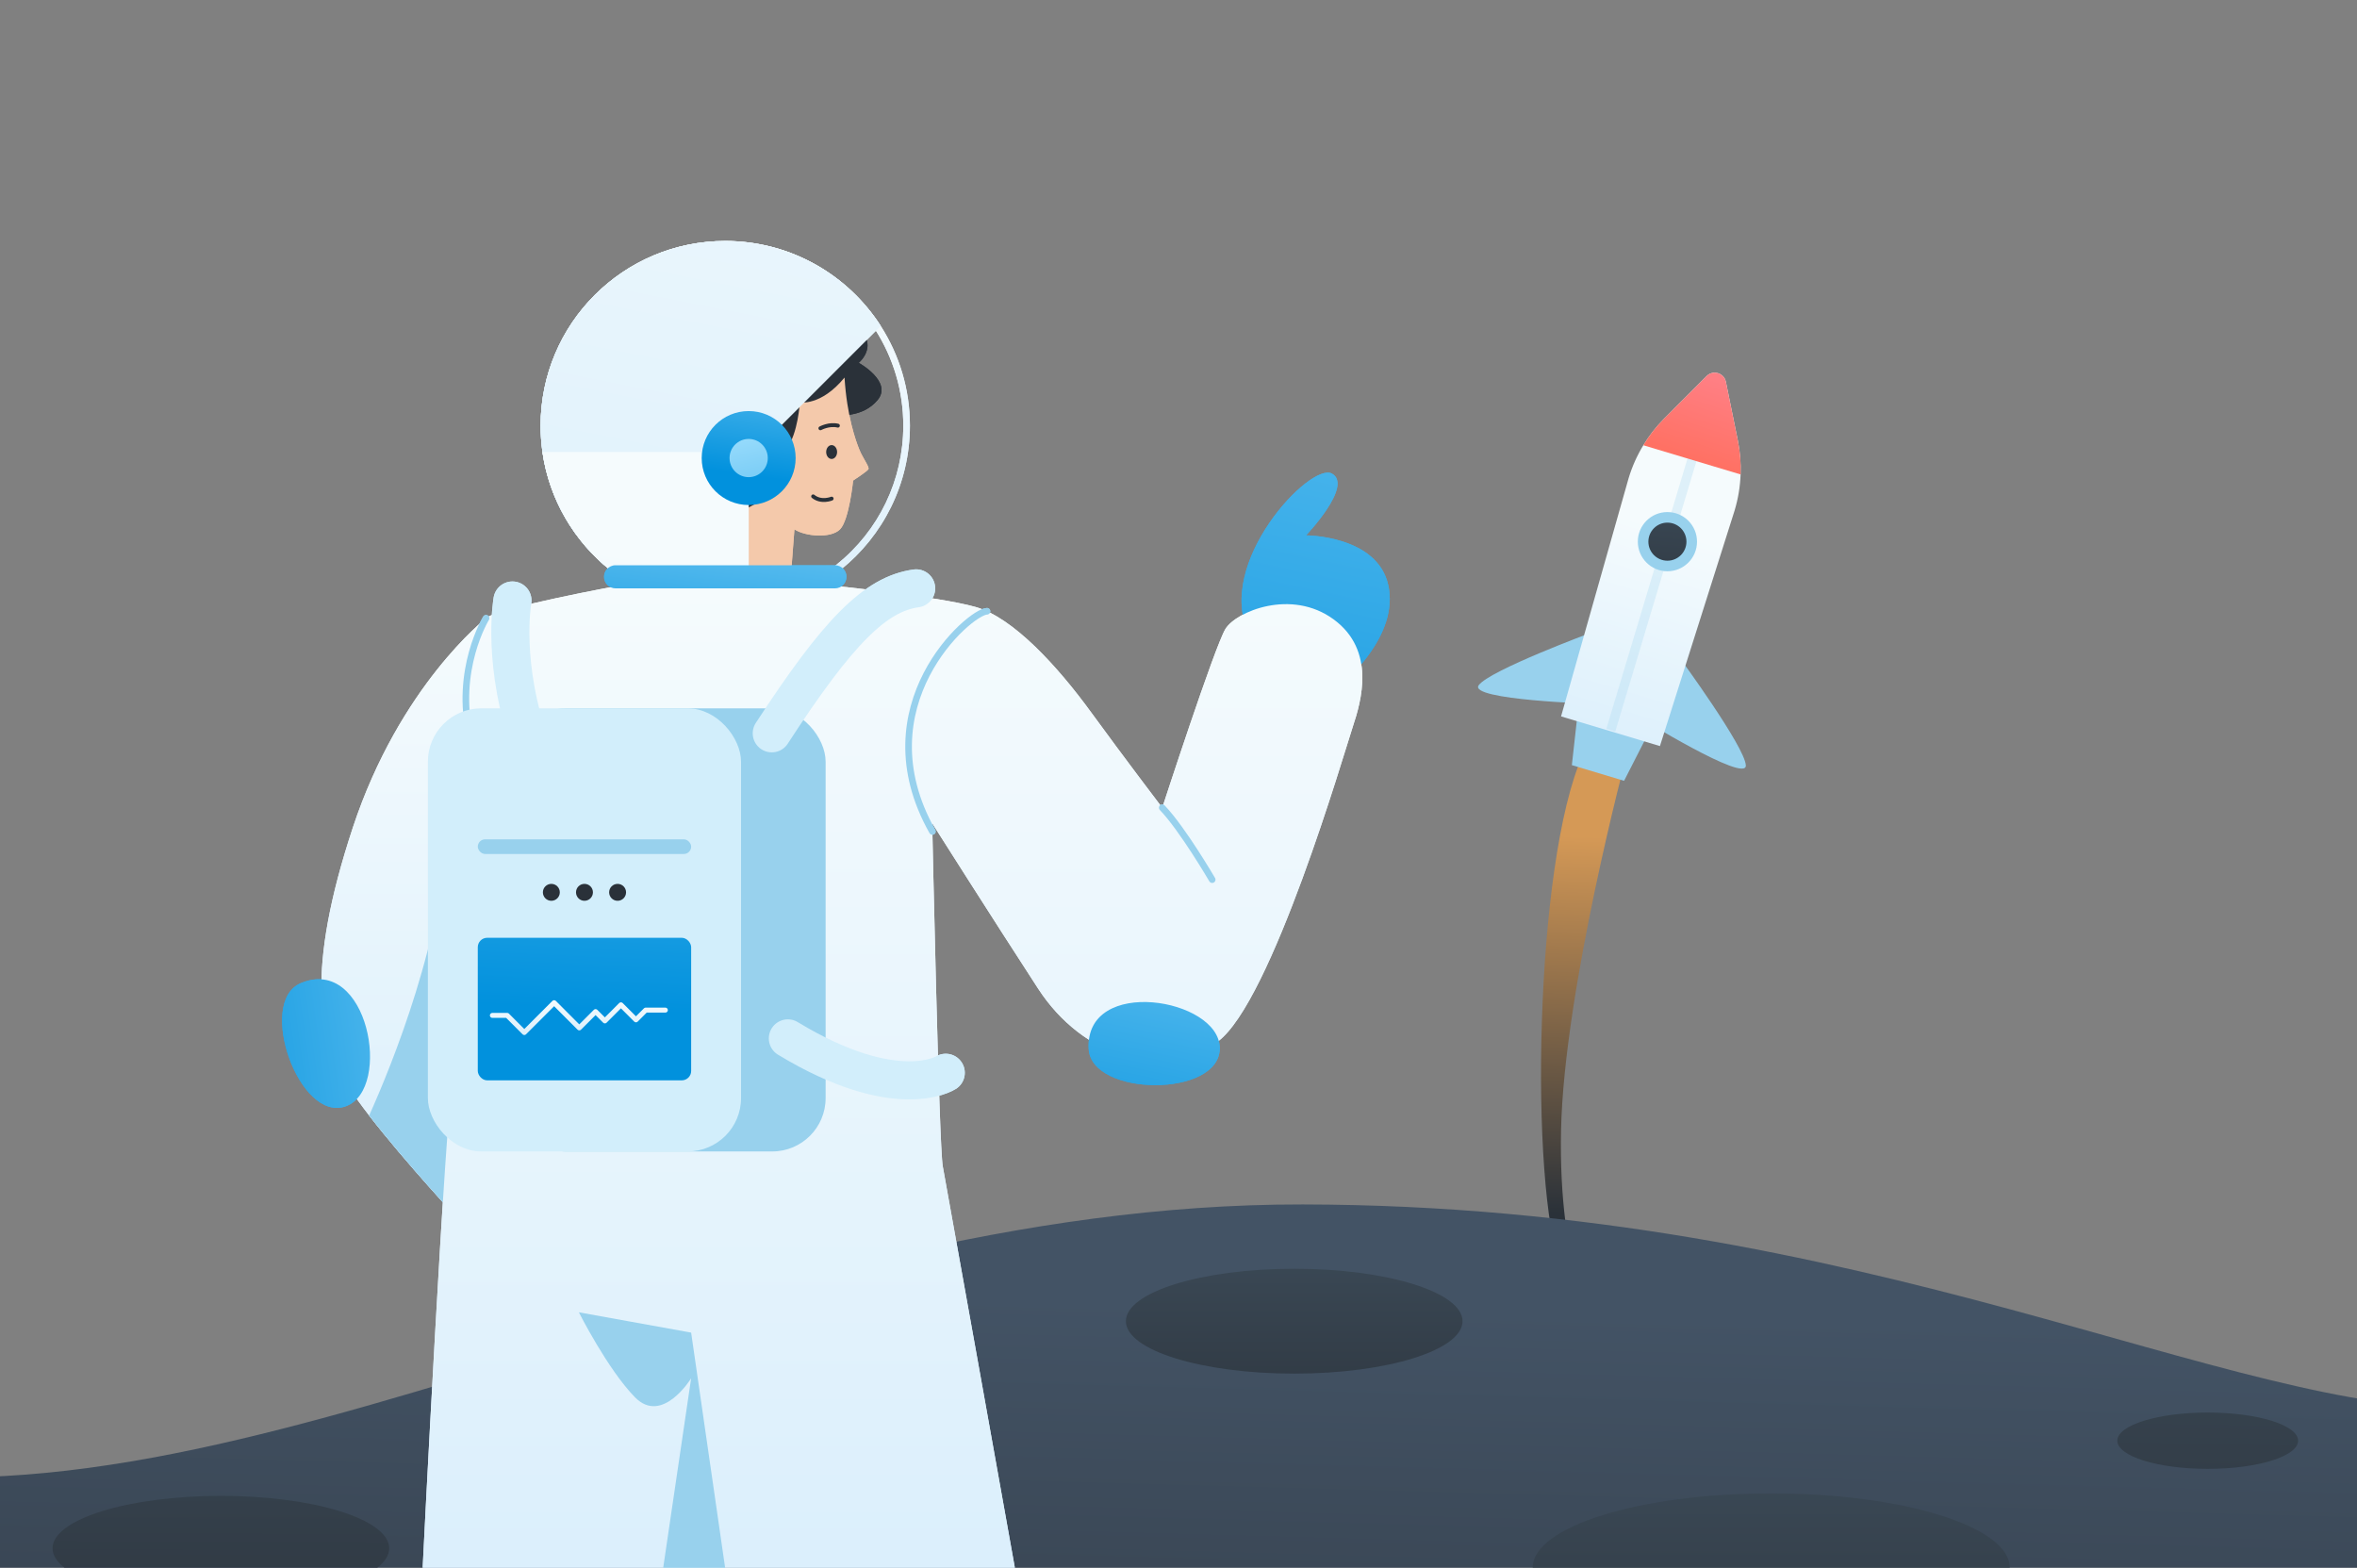 <?xml version="1.0" encoding="UTF-8"?>
<svg xmlns="http://www.w3.org/2000/svg" xmlns:xlink="http://www.w3.org/1999/xlink" viewBox="0 0 1422.98 946.38">
  <rect x="0" y="0" width="1422.98" height="946.38" fill="#808080" stroke="none"/>
  <defs>
    <style>
      .cls-1 {
        fill: url(#linear-gradient-27);
      }

      .cls-2 {
        fill: url(#linear-gradient-24);
      }

      .cls-3 {
        fill: url(#linear-gradient-32);
      }

      .cls-4 {
        stroke: #d2eefb;
        stroke-width: 23px;
      }

      .cls-4, .cls-5, .cls-6, .cls-7, .cls-8 {
        fill: none;
        stroke-linecap: round;
        stroke-linejoin: round;
      }

      .cls-9 {
        fill: #2a3139;
      }

      .cls-10 {
        fill: url(#linear-gradient-20);
      }

      .cls-11 {
        fill: url(#linear-gradient-5);
      }

      .cls-12 {
        fill: url(#linear-gradient-6);
      }

      .cls-13 {
        fill: url(#linear-gradient-23);
      }

      .cls-14 {
        fill: url(#linear-gradient-15);
      }

      .cls-15 {
        fill: url(#linear-gradient-8);
      }

      .cls-16 {
        fill: url(#linear-gradient);
      }

      .cls-5 {
        stroke: url(#linear-gradient-28);
      }

      .cls-5, .cls-6 {
        stroke-width: 3px;
      }

      .cls-17 {
        fill: url(#linear-gradient-7);
      }

      .cls-6 {
        stroke: url(#linear-gradient-17);
      }

      .cls-18 {
        fill: url(#linear-gradient-14);
      }

      .cls-19 {
        fill: url(#linear-gradient-18);
      }

      .cls-20 {
        fill: #d2eefb;
      }

      .cls-21 {
        fill: url(#linear-gradient-26);
      }

      .cls-22 {
        fill: #f4c9ab;
      }

      .cls-23 {
        fill: url(#linear-gradient-29);
      }

      .cls-24 {
        fill: url(#linear-gradient-9);
      }

      .cls-25 {
        fill: url(#linear-gradient-10);
      }

      .cls-26 {
        fill: url(#linear-gradient-2);
      }

      .cls-27 {
        fill: url(#linear-gradient-33);
      }

      .cls-28 {
        fill: url(#linear-gradient-30);
      }

      .cls-29 {
        fill: url(#linear-gradient-16);
      }

      .cls-7 {
        stroke: #2a3139;
        stroke-width: 2.35px;
      }

      .cls-30 {
        fill: url(#linear-gradient-12);
      }

      .cls-31 {
        fill: url(#linear-gradient-11);
      }

      .cls-32 {
        opacity: .25;
      }

      .cls-32, .cls-33 {
        fill: #98d1ed;
      }

      .cls-34 {
        fill: url(#linear-gradient-4);
      }

      .cls-35 {
        fill: url(#linear-gradient-19);
      }

      .cls-36 {
        fill: url(#linear-gradient-25);
      }

      .cls-37 {
        fill: url(#linear-gradient-3);
      }

      .cls-38 {
        fill: url(#linear-gradient-21);
      }

      .cls-8 {
        stroke: #98d1ed;
        stroke-width: 4px;
      }

      .cls-39 {
        fill: url(#linear-gradient-13);
      }

      .cls-40 {
        fill: url(#linear-gradient-22);
      }

      .cls-41 {
        fill: url(#linear-gradient-31);
      }
    </style>
    <linearGradient id="linear-gradient" x1="957.43" y1="504.91" x2="950.29" y2="732.66" gradientTransform="matrix(1, 0, 0, 1, 0, 0)" gradientUnits="userSpaceOnUse">
      <stop offset="0" stop-color="#d59956"/>
      <stop offset="1" stop-color="#2a3139"/>
    </linearGradient>
    <linearGradient id="linear-gradient-2" x1="753.28" y1="787.31" x2="739.5" y2="1286.72" gradientTransform="matrix(1, 0, 0, 1, 0, 0)" gradientUnits="userSpaceOnUse">
      <stop offset="0" stop-color="#435365"/>
      <stop offset="1" stop-color="#2a3139"/>
    </linearGradient>
    <linearGradient id="linear-gradient-3" x1="781.35" y1="754.17" x2="781.35" y2="894.8" gradientTransform="matrix(1, 0, 0, 1, 0, 0)" gradientUnits="userSpaceOnUse">
      <stop offset="0" stop-color="#3b4956"/>
      <stop offset="1" stop-color="#2a3139"/>
    </linearGradient>
    <linearGradient id="linear-gradient-4" x1="133.75" y1="812.67" x2="132.98" y2="1048.58" xlink:href="#linear-gradient-3"/>
    <linearGradient id="linear-gradient-5" x1="1334.64" y1="762.47" x2="1330.04" y2="1038.21" xlink:href="#linear-gradient-3"/>
    <linearGradient id="linear-gradient-6" x1="1069.35" y1="884.88" x2="1069.35" y2="1084.17" xlink:href="#linear-gradient-3"/>
    <linearGradient id="linear-gradient-7" x1="893.04" y1="-105.36" x2="746.96" y2="584.89" gradientTransform="matrix(1, 0, 0, 1, 0, 0)" gradientUnits="userSpaceOnUse">
      <stop offset="0" stop-color="#9ddefd"/>
      <stop offset="1" stop-color="#0191dd"/>
    </linearGradient>
    <linearGradient id="linear-gradient-8" x1="273.98" y1="736.67" x2="273.98" y2="373.23" gradientTransform="matrix(1, 0, 0, 1, 0, 0)" gradientUnits="userSpaceOnUse">
      <stop offset="0" stop-color="#dbeffc"/>
      <stop offset="1" stop-color="#f5fbfd"/>
    </linearGradient>
    <linearGradient id="linear-gradient-9" x1="538.81" y1="947.23" x2="538.81" y2="353.48" xlink:href="#linear-gradient-8"/>
    <linearGradient id="linear-gradient-10" x1="417.22" y1="361.53" x2="459.46" y2="147.57" xlink:href="#linear-gradient-8"/>
    <linearGradient id="linear-gradient-11" x1="375.98" y1="490.15" x2="506.71" y2="-171.91" xlink:href="#linear-gradient-8"/>
    <linearGradient id="linear-gradient-12" x1="373.35" y1="408.35" x2="385.6" y2="337.88" xlink:href="#linear-gradient-8"/>
    <linearGradient id="linear-gradient-13" x1="466.28" y1="168.73" x2="450.62" y2="286.85" xlink:href="#linear-gradient-7"/>
    <linearGradient id="linear-gradient-14" x1="447.86" y1="258.38" x2="479.27" y2="396.25" xlink:href="#linear-gradient-7"/>
    <linearGradient id="linear-gradient-15" x1="448.31" y1="250.84" x2="428.91" y2="431.61" xlink:href="#linear-gradient-7"/>
    <linearGradient id="linear-gradient-16" x1="371.13" y1="234.5" x2="352.86" y2="609.14" xlink:href="#linear-gradient-7"/>
    <linearGradient id="linear-gradient-17" x1="349.48" y1="624.81" x2="349.48" y2="603.81" xlink:href="#linear-gradient-8"/>
    <linearGradient id="linear-gradient-18" x1="737.03" y1="441.33" x2="675.75" y2="730.86" xlink:href="#linear-gradient-7"/>
    <linearGradient id="linear-gradient-19" x1="232.77" y1="433.98" x2="171.49" y2="723.51" gradientTransform="translate(718.48 237.47) rotate(70.19)" xlink:href="#linear-gradient-7"/>
    <linearGradient id="linear-gradient-20" x1="538.81" y1="947.23" x2="538.81" y2="353.48" xlink:href="#linear-gradient-8"/>
    <linearGradient id="linear-gradient-21" x1="417.22" y1="361.53" x2="459.46" y2="147.57" xlink:href="#linear-gradient-8"/>
    <linearGradient id="linear-gradient-22" x1="375.98" y1="490.15" x2="506.71" y2="-171.91" xlink:href="#linear-gradient-8"/>
    <linearGradient id="linear-gradient-23" x1="373.35" y1="408.35" x2="385.6" y2="337.88" xlink:href="#linear-gradient-8"/>
    <linearGradient id="linear-gradient-24" x1="466.28" y1="168.73" x2="450.62" y2="286.85" xlink:href="#linear-gradient-7"/>
    <linearGradient id="linear-gradient-25" x1="447.86" y1="258.38" x2="479.27" y2="396.25" xlink:href="#linear-gradient-7"/>
    <linearGradient id="linear-gradient-26" x1="448.31" y1="250.84" x2="428.91" y2="431.61" xlink:href="#linear-gradient-7"/>
    <linearGradient id="linear-gradient-27" x1="371.13" y1="234.5" x2="352.86" y2="609.14" xlink:href="#linear-gradient-7"/>
    <linearGradient id="linear-gradient-28" x1="349.48" y1="624.81" x2="349.48" y2="603.81" xlink:href="#linear-gradient-8"/>
    <linearGradient id="linear-gradient-29" x1="737.03" y1="441.33" x2="675.75" y2="730.86" xlink:href="#linear-gradient-7"/>
    <linearGradient id="linear-gradient-30" x1="232.77" y1="433.98" x2="171.49" y2="723.51" gradientTransform="translate(718.48 237.47) rotate(70.19)" xlink:href="#linear-gradient-7"/>
    <linearGradient id="linear-gradient-31" x1="994.31" y1="449.24" x2="994.31" y2="305.93" gradientTransform="translate(144.62 -259.59) rotate(16.71)" xlink:href="#linear-gradient-8"/>
    <linearGradient id="linear-gradient-32" x1="988.21" y1="287.16" x2="1009.15" y2="379.08" gradientTransform="translate(144.62 -259.59) rotate(16.71)" xlink:href="#linear-gradient-3"/>
    <linearGradient id="linear-gradient-33" x1="993.35" y1="292.36" x2="995.91" y2="211.68" gradientTransform="translate(144.62 -259.59) rotate(16.71)" gradientUnits="userSpaceOnUse">
      <stop offset="0" stop-color="#ff684f"/>
      <stop offset="1" stop-color="#ff7f84"/>
    </linearGradient>
  </defs>
  <g id="Layer_1" data-name="Layer 1"/>
  <g id="Layer_4" data-name="Layer 4">
    <g>
      <path class="cls-16" d="M955.48,455.95c-29.11,64.85-32.18,260.43-13.03,309.96,19.15,49.53,21.18,37.79,21.18,37.79,0,0-22.97-36.77-21.18-121.53,1.79-84.77,39.58-226.21,39.58-226.21"/>
      <g>
        <path class="cls-26" d="M-106.14,884.89c253.28,46.98,549.45-158.3,892.6-157.79,343.15,.51,559.66,127.15,706.72,123.06,147.06-4.09,106.21,183.83,106.21,183.83l-688.34,44.94-613.79-34.72L0,1038.08l-106.14-153.19Z"/>
        <ellipse class="cls-37" cx="781.35" cy="797.57" rx="101.62" ry="31.66"/>
        <ellipse class="cls-34" cx="133.35" cy="934.68" rx="101.62" ry="31.66"/>
        <ellipse class="cls-11" cx="1332.85" cy="869.72" rx="54.57" ry="17"/>
        <ellipse class="cls-12" cx="1069.35" cy="946.38" rx="144" ry="44.86"/>
      </g>
      <g>
        <path class="cls-17" d="M754.12,382.76c-21.11-42.55,37.11-104.17,50.04-96.85,12.94,7.32-15.66,37.28-15.66,37.28,0,0,43.23,0,49.7,30.3,6.47,30.3-26.21,57.53-26.21,57.53l-57.87-28.26Z"/>
        <g>
          <path class="cls-15" d="M353.94,554.95l-11.73,27.84-64.86,153.88s-32.41-34.76-54.49-63.26c-4.64-6-8.82-11.72-12.15-16.78-19.15-29.1-26.04-71.23,2.3-157.02,28.34-85.79,80.42-126.38,80.42-126.38l32.95,75.83,27.56,105.89Z"/>
          <path class="cls-33" d="M342.21,582.79l-64.86,153.88s-32.41-34.76-54.49-63.26c13.44-29.83,45.83-108.78,47.85-180.69l71.5,90.07Z"/>
          <path class="cls-24" d="M816.75,438.59c-5.1,15.32-49.02,166.47-81.7,190.3-32.68,23.83-81.02,9.87-108.26-32-27.23-41.88-64-99.9-64-99.9,0,0,4.09,194.88,6.39,207.13,2.3,12.26,43.66,243.11,43.66,243.11H255.13s13.79-277.11,18.39-296.87c4.59-19.77,2.3-158.41,4.59-203.6,2.3-45.19,9.2-67.4,15.32-73.53,6.13-6.13,80.43-19.75,80.43-19.75h128.21s64.13,6.47,86.94,12.94c22.81,6.47,49.7,36.08,69.78,63.66,20.09,27.57,42.9,57.53,42.9,57.53,0,0,31.66-97.36,38.13-107.91,6.46-10.56,39.83-24.52,65.36-5.79,25.53,18.72,16.68,49.36,11.57,64.68Z"/>
          <path class="cls-8" d="M283.99,445.23c-9.7-40.85,9.45-72,9.45-72"/>
          <g>
            <g>
              <path class="cls-25" d="M437.86,149.48c36.76,0,70.59,18.49,90.49,49.46,11.11,17.3,16.99,37.36,16.99,58.02,0,32.77-14.68,63.35-40.29,83.88-4.82,3.88-10.01,7.35-15.43,10.34h-103.52c-5.42-2.99-10.61-6.46-15.44-10.34-25.6-20.53-40.28-51.11-40.28-83.88,0-28.71,11.18-55.7,31.48-76,20.3-20.3,47.29-31.48,76-31.48m0-4c-61.57,0-111.48,49.91-111.48,111.48,0,35.19,16.31,66.57,41.78,87,5.26,4.23,10.92,7.99,16.92,11.22h105.56c6-3.23,11.66-6.99,16.92-11.22,25.47-20.43,41.78-51.81,41.78-87,0-22.17-6.47-42.82-17.62-60.18-19.83-30.86-54.46-51.3-93.86-51.3h0Z"/>
              <g>
                <path class="cls-9" d="M400.14,213.39c-14.57,24.32-13.85,76.16,13.44,95.21l3.16,9.48h14.56l32.27-2.03,31.73-39.54,10.07-26.01s15.18,2.12,24.44-8.99c9.26-11.11-11.37-22.48-11.37-22.48,0,0,14.81-12.17-5.03-24.6-19.84-12.43-85.33-27.68-113.28,18.96Z"/>
                <path class="cls-9" d="M406.17,212.57c-49.73-9.53-30.28,87.85,6,95,36.28,7.15,30.03-53.6,30.03-53.6"/>
                <g>
                  <path class="cls-22" d="M509.86,227.89c1.47,23.48,6.77,38.15,8.92,43.46s6.21,10.5,5.53,11.85c-.68,1.35-9.26,6.89-9.26,6.89,0,0-2.37,23.82-7.9,29.46-5.53,5.64-21.11,4.29-27.54,0-.23,3.7-1.81,23.82-1.81,23.82l-70.32,.56,6.1-35.33s13.32,8.35,34.2-.34c20.88-8.69,23.93-21.56,23.93-21.56,0,0-10.91,7.66-18.85-2.82-7.94-10.48-.68-21.56,7.34-23.48,8.01-1.92,14.22,5.08,14.79,10.16,6.77-8.69,7.9-27.65,7.9-27.65,0,0,12.76,2.37,26.98-15.01Z"/>
                  <path class="cls-7" d="M459.65,270c5.47-.06,7.84,4.8,7.84,8.24"/>
                  <line class="cls-7" x1="459.65" y1="276.51" x2="466.14" y2="273.54"/>
                  <path class="cls-7" d="M502.08,301s-6.26,2.62-11.17-1.35"/>
                  <ellipse class="cls-9" cx="502.08" cy="272.88" rx="3.3" ry="4.19"/>
                  <path class="cls-7" d="M495.3,258.54s5.26-2.88,10.56-1.58"/>
                </g>
              </g>
              <path class="cls-31" d="M531.72,196.78l-79.73,79.73v78.67h-66.91c-6-3.23-11.66-6.99-16.92-11.22-21.56-17.29-36.55-42.43-40.65-71.08-.74-5.2-1.13-10.52-1.13-15.92,0-61.57,49.91-111.48,111.48-111.48,39.4,0,74.03,20.44,93.86,51.3Z"/>
              <path class="cls-30" d="M455.62,272.88l-3.63,3.63v78.67h-66.91c-6-3.23-11.66-6.99-16.92-11.22-21.56-17.29-36.55-42.43-40.65-71.08h128.11Z"/>
              <circle class="cls-39" cx="451.99" cy="276.51" r="28.36"/>
              <circle class="cls-18" cx="451.99" cy="276.51" r="11.54"/>
            </g>
            <path class="cls-14" d="M511.05,348.21c0,3.85-3.12,6.97-6.98,6.97h-132.42c-1.93,0-3.67-.78-4.94-2.04-1.26-1.26-2.04-3.01-2.04-4.93,0-1.73,.63-3.32,1.67-4.54,1.28-1.49,3.18-2.44,5.31-2.44h132.42c1.93,0,3.67,.78,4.94,2.04,.13,.13,.25,.26,.37,.4,1.04,1.22,1.67,2.81,1.67,4.54Z"/>
          </g>
          <rect class="cls-33" x="309.38" y="427.61" width="189.07" height="267.49" rx="32.22" ry="32.22"/>
          <path class="cls-4" d="M321.26,452.38c-18.89-50.55-11.88-89.87-11.88-89.87"/>
          <rect class="cls-20" x="258.32" y="427.61" width="189.07" height="267.49" rx="32.22" ry="32.22"/>
          <path class="cls-4" d="M475.65,626.85c65.7,39.83,95.32,20.77,95.32,20.77"/>
          <path class="cls-4" d="M465.94,442.68c40.18-61.79,62.65-84.1,87.16-87.49"/>
          <rect class="cls-29" x="288.45" y="566.12" width="128.82" height="86.06" rx="5.68" ry="5.68"/>
          <polyline class="cls-6" points="297.26 612.97 306.2 612.97 316.54 623.31 334.54 605.31 349.73 620.51 359.56 610.68 365.18 616.29 374.88 606.59 383.95 615.65 389.82 609.78 401.69 609.78"/>
          <rect class="cls-33" x="288.45" y="506.68" width="128.82" height="8.85" rx="4.43" ry="4.43"/>
          <g>
            <circle class="cls-9" cx="332.86" cy="538.68" r="5.11"/>
            <circle class="cls-9" cx="352.86" cy="538.68" r="5.11"/>
            <circle class="cls-9" cx="372.86" cy="538.68" r="5.11"/>
          </g>
          <path class="cls-8" d="M562.9,501.93c-42.74-75.85,22.5-132.74,32.98-132.93"/>
          <path class="cls-8" d="M701.69,487.61c12.26,12.77,30.13,43.4,30.13,43.4"/>
          <path class="cls-33" d="M400.27,947.23l16.99-115.19s-17.36,28.34-33.89,11.49c-16.53-16.86-33.89-51.32-33.89-51.32l67.78,12.25,20.63,142.77h-37.62Z"/>
          <path class="cls-19" d="M657.26,633.14c-2.32-44.04,78.86-30.56,79.15-.51s-77.62,29.62-79.15,.51Z"/>
          <path class="cls-35" d="M181.58,593.51c40.65-17.11,55.47,63.83,27.31,74.29-28.17,10.46-54.17-62.99-27.31-74.29Z"/>
        </g>
      </g>
      <g>
        <path class="cls-17" d="M754.12,382.76c-21.11-42.55,37.11-104.17,50.04-96.85,12.94,7.32-15.66,37.28-15.66,37.28,0,0,43.23,0,49.7,30.3,6.47,30.3-26.21,57.53-26.21,57.53l-57.87-28.26Z"/>
        <g>
          <path class="cls-15" d="M353.94,554.95l-11.73,27.84-64.86,153.88s-32.41-34.76-54.49-63.26c-4.64-6-8.82-11.72-12.15-16.78-19.15-29.1-26.04-71.23,2.3-157.02,28.34-85.79,80.42-126.38,80.42-126.38l32.95,75.83,27.56,105.89Z"/>
          <path class="cls-33" d="M342.21,582.79l-64.86,153.88s-32.41-34.76-54.49-63.26c13.44-29.83,45.83-108.78,47.85-180.69l71.5,90.07Z"/>
          <path class="cls-10" d="M816.75,438.59c-5.1,15.32-49.02,166.47-81.7,190.3-32.68,23.83-81.02,9.87-108.26-32-27.23-41.88-64-99.9-64-99.9,0,0,4.09,194.88,6.39,207.13,2.3,12.26,43.66,243.11,43.66,243.11H255.13s13.79-277.11,18.39-296.87c4.59-19.77,2.3-158.41,4.59-203.6,2.3-45.19,9.2-67.4,15.32-73.53,6.13-6.13,80.43-19.75,80.43-19.75h128.21s64.13,6.47,86.94,12.94c22.81,6.47,49.7,36.08,69.78,63.66,20.09,27.57,42.9,57.53,42.9,57.53,0,0,31.66-97.36,38.13-107.91,6.46-10.56,39.83-24.52,65.36-5.79,25.53,18.72,16.68,49.36,11.57,64.68Z"/>
          <path class="cls-8" d="M283.99,445.23c-9.7-40.85,9.45-72,9.45-72"/>
          <g>
            <g>
              <path class="cls-38" d="M437.86,149.48c36.76,0,70.59,18.49,90.49,49.46,11.11,17.3,16.99,37.36,16.99,58.02,0,32.77-14.68,63.35-40.29,83.88-4.82,3.88-10.01,7.35-15.43,10.34h-103.52c-5.42-2.99-10.61-6.46-15.44-10.34-25.6-20.53-40.28-51.11-40.28-83.88,0-28.71,11.18-55.7,31.48-76,20.3-20.3,47.29-31.48,76-31.48m0-4c-61.57,0-111.48,49.91-111.48,111.48,0,35.19,16.31,66.57,41.78,87,5.26,4.23,10.92,7.99,16.92,11.22h105.56c6-3.23,11.66-6.99,16.92-11.22,25.47-20.43,41.78-51.81,41.78-87,0-22.17-6.47-42.82-17.62-60.18-19.83-30.86-54.46-51.3-93.86-51.3h0Z"/>
              <g>
                <path class="cls-9" d="M400.14,213.39c-14.57,24.32-13.85,76.16,13.44,95.21l3.16,9.48h14.56l32.27-2.03,31.73-39.54,10.07-26.01s15.18,2.12,24.44-8.99c9.26-11.11-11.37-22.48-11.37-22.48,0,0,14.81-12.17-5.03-24.6-19.84-12.43-85.33-27.68-113.28,18.96Z"/>
                <path class="cls-9" d="M406.17,212.57c-49.73-9.53-30.28,87.85,6,95,36.28,7.15,30.03-53.6,30.03-53.6"/>
                <g>
                  <path class="cls-22" d="M509.86,227.89c1.47,23.48,6.77,38.15,8.92,43.46s6.21,10.5,5.53,11.85c-.68,1.35-9.26,6.89-9.26,6.89,0,0-2.37,23.82-7.9,29.46-5.53,5.64-21.11,4.29-27.54,0-.23,3.7-1.81,23.82-1.81,23.82l-70.32,.56,6.1-35.33s13.32,8.35,34.2-.34c20.88-8.69,23.93-21.56,23.93-21.56,0,0-10.91,7.66-18.85-2.82-7.94-10.48-.68-21.56,7.34-23.48,8.01-1.92,14.22,5.08,14.79,10.16,6.77-8.69,7.9-27.65,7.9-27.65,0,0,12.76,2.37,26.98-15.01Z"/>
                  <path class="cls-7" d="M459.65,270c5.47-.06,7.84,4.8,7.84,8.24"/>
                  <line class="cls-7" x1="459.65" y1="276.51" x2="466.14" y2="273.54"/>
                  <path class="cls-7" d="M502.08,301s-6.26,2.62-11.17-1.35"/>
                  <ellipse class="cls-9" cx="502.08" cy="272.88" rx="3.3" ry="4.19"/>
                  <path class="cls-7" d="M495.3,258.54s5.26-2.88,10.56-1.58"/>
                </g>
              </g>
              <path class="cls-40" d="M531.72,196.78l-79.73,79.73v78.67h-66.91c-6-3.23-11.66-6.99-16.92-11.22-21.56-17.29-36.55-42.43-40.65-71.08-.74-5.2-1.13-10.52-1.13-15.92,0-61.57,49.91-111.48,111.48-111.48,39.4,0,74.03,20.44,93.86,51.3Z"/>
              <path class="cls-13" d="M455.62,272.88l-3.63,3.63v78.67h-66.91c-6-3.23-11.66-6.99-16.92-11.22-21.56-17.29-36.55-42.43-40.65-71.08h128.11Z"/>
              <circle class="cls-2" cx="451.99" cy="276.51" r="28.36"/>
              <circle class="cls-36" cx="451.99" cy="276.51" r="11.54"/>
            </g>
            <path class="cls-21" d="M511.05,348.21c0,3.85-3.12,6.97-6.98,6.97h-132.42c-1.93,0-3.67-.78-4.94-2.04-1.26-1.26-2.04-3.01-2.04-4.93,0-1.73,.63-3.32,1.67-4.54,1.28-1.49,3.18-2.44,5.31-2.44h132.42c1.93,0,3.67,.78,4.94,2.04,.13,.13,.25,.26,.37,.4,1.04,1.22,1.67,2.81,1.67,4.54Z"/>
          </g>
          <rect class="cls-33" x="309.38" y="427.61" width="189.07" height="267.49" rx="32.22" ry="32.22"/>
          <path class="cls-4" d="M321.26,452.38c-18.89-50.55-11.88-89.87-11.88-89.87"/>
          <rect class="cls-20" x="258.32" y="427.61" width="189.07" height="267.49" rx="32.22" ry="32.22"/>
          <path class="cls-4" d="M475.65,626.85c65.7,39.83,95.32,20.77,95.32,20.77"/>
          <path class="cls-4" d="M465.94,442.68c40.18-61.79,62.65-84.1,87.16-87.49"/>
          <rect class="cls-1" x="288.45" y="566.12" width="128.82" height="86.06" rx="5.68" ry="5.68"/>
          <polyline class="cls-5" points="297.26 612.97 306.2 612.97 316.54 623.31 334.54 605.31 349.73 620.51 359.56 610.68 365.18 616.29 374.88 606.59 383.95 615.65 389.82 609.78 401.69 609.78"/>
          <rect class="cls-33" x="288.45" y="506.68" width="128.82" height="8.85" rx="4.43" ry="4.43"/>
          <g>
            <circle class="cls-9" cx="332.86" cy="538.68" r="5.11"/>
            <circle class="cls-9" cx="352.86" cy="538.68" r="5.11"/>
            <circle class="cls-9" cx="372.86" cy="538.68" r="5.11"/>
          </g>
          <path class="cls-8" d="M562.9,501.93c-42.74-75.85,22.5-132.74,32.98-132.93"/>
          <path class="cls-8" d="M701.69,487.61c12.26,12.77,30.13,43.4,30.13,43.4"/>
          <path class="cls-33" d="M400.27,947.23l16.99-115.19s-17.36,28.34-33.89,11.49c-16.53-16.86-33.89-51.32-33.89-51.32l67.78,12.25,20.63,142.77h-37.62Z"/>
          <path class="cls-23" d="M657.26,633.14c-2.32-44.04,78.86-30.56,79.15-.51s-77.62,29.62-79.15,.51Z"/>
          <path class="cls-28" d="M181.58,593.51c40.65-17.11,55.47,63.83,27.31,74.29-28.17,10.46-54.17-62.99-27.31-74.29Z"/>
        </g>
      </g>
      <g>
        <g>
          <path class="cls-33" d="M961.35,381.63s-61.99,22.97-68.61,32.01c-6.62,9.03,70.88,11.33,70.88,11.33l-2.27-43.34Z"/>
          <path class="cls-33" d="M1014.37,397.55s39.08,53.32,39.64,64.5c.55,11.18-65.4-29.59-65.4-29.59l25.77-34.92Z"/>
        </g>
        <polygon class="cls-33" points="980.5 471.36 948.97 461.89 953.34 422.68 998.45 436.22 980.5 471.36"/>
        <path class="cls-41" d="M1047.28,308.01l-45.14,142.38-59.69-17.92,40.76-143.7c2.11-7.04,5.11-13.76,8.91-19.99,3.55-5.86,7.79-11.29,12.67-16.17l25.55-25.6c1.15-1.16,2.56-1.8,3.99-1.98,1.93-.24,3.91,.35,5.38,1.62,1.1,.94,1.92,2.24,2.25,3.85l7.22,35.44c1.37,6.76,1.93,13.63,1.66,20.47-.26,7.29-1.46,14.56-3.57,21.6Z"/>
        <path class="cls-32" d="M1039.72,226.65l-64.53,214.94-5.38-1.62,64.53-214.94c1.93-.24,3.91,.35,5.38,1.62Z"/>
        <circle class="cls-33" cx="1006.66" cy="326.99" r="17.87"/>
        <circle class="cls-3" cx="1006.66" cy="326.99" r="11.49"/>
        <path class="cls-27" d="M1050.85,286.41l-58.73-17.63c3.55-5.86,7.79-11.29,12.67-16.17l25.55-25.6c3.87-3.89,10.52-1.9,11.62,3.49l7.22,35.44c1.37,6.76,1.93,13.63,1.66,20.47Z"/>
      </g>
    </g>
  </g>
</svg>
